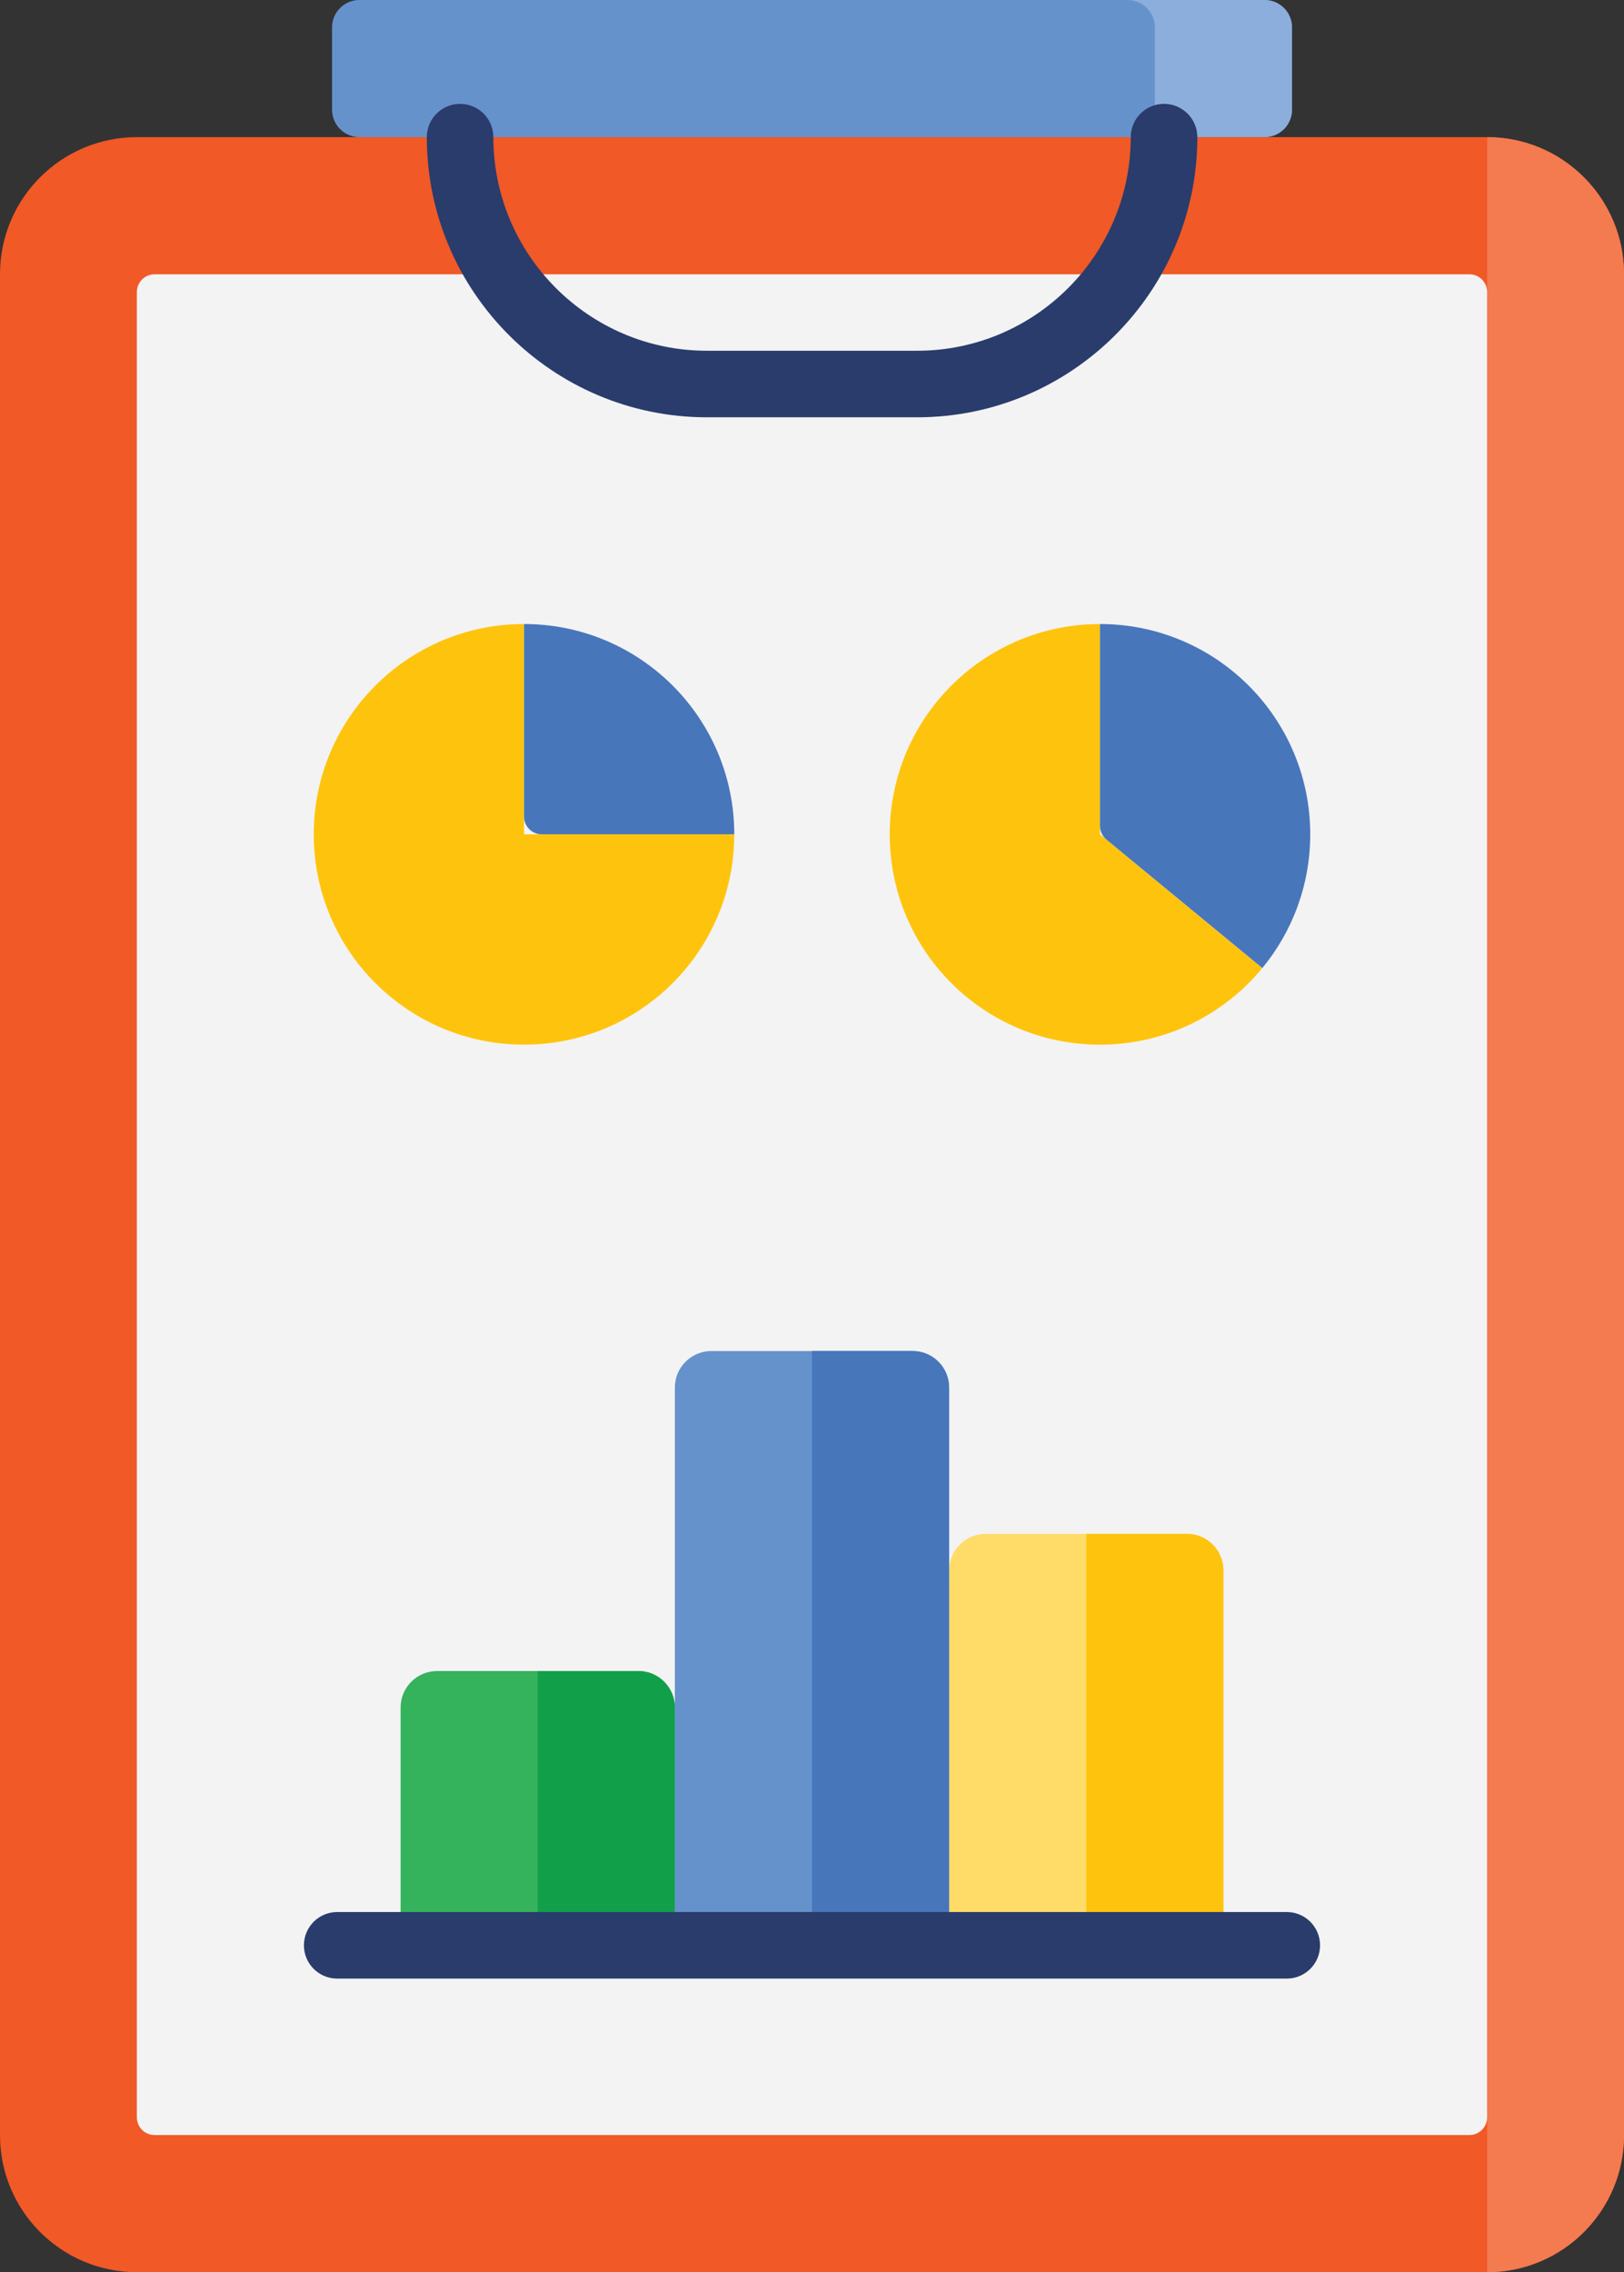 <?xml version="1.0" encoding="utf-8"?>
<!-- Generator: Adobe Illustrator 16.0.0, SVG Export Plug-In . SVG Version: 6.00 Build 0)  -->
<!DOCTYPE svg PUBLIC "-//W3C//DTD SVG 1.1//EN" "http://www.w3.org/Graphics/SVG/1.1/DTD/svg11.dtd">
<svg version="1.1" id="Layer_1" xmlns="http://www.w3.org/2000/svg" xmlns:xlink="http://www.w3.org/1999/xlink" x="0px" y="0px"
	 width="55.941px" height="78.257px" viewBox="0 0 55.941 78.257" enable-background="new 0 0 55.941 78.257" xml:space="preserve">
<rect x="0" y="0" width="55.941" height="78.257" fill="#333333" stroke="none"/>
<g id="healthcare-covid19-coronavirus-hand-hearth_2_">
	<g>
		<path fill="#F15926" d="M51.223,78.257H4.719C2.113,78.257,0,76.145,0,73.539V9.442c0-2.606,2.113-4.719,4.719-4.719h46.504
			c2.606,0,4.719,2.113,4.719,4.719v64.096C55.941,76.145,53.829,78.257,51.223,78.257z"/>
		<path fill="#F47A50" d="M51.227,4.723v73.534c2.605,0,4.715-2.114,4.715-4.724V9.446C55.941,6.838,53.832,4.723,51.227,4.723z"/>
		<path fill="#F3F3F3" d="M4.714,72.922V10.059c0-0.338,0.273-0.612,0.611-0.612h45.29c0.339,0,0.611,0.274,0.611,0.612v62.864
			c0,0.337-0.272,0.611-0.611,0.611H5.325C4.987,73.534,4.714,73.259,4.714,72.922z"/>
		<path fill="#6692CC" d="M43.561,4.723H12.383c-0.522,0-0.945-0.422-0.945-0.945V0.945C11.438,0.422,11.86,0,12.383,0h31.178
			c0.521,0,0.944,0.422,0.944,0.945v2.833C44.505,4.301,44.081,4.723,43.561,4.723z"/>
		<path fill="#8BAEDC" d="M43.561,0h-4.725c0.521,0,0.944,0.422,0.944,0.945v2.833c0,0.522-0.423,0.945-0.944,0.945h4.725
			c0.521,0,0.944-0.422,0.944-0.945V0.945C44.505,0.422,44.081,0,43.561,0z"/>
		<path fill="#293C6C" d="M40.096,3.577c-0.634,0-1.146,0.514-1.146,1.146c0,4.057-3.301,7.357-7.357,7.357h-7.243
			c-4.056,0-7.356-3.3-7.356-7.357c0-0.633-0.513-1.146-1.146-1.146c-0.633,0-1.146,0.514-1.146,1.146
			c0,5.321,4.33,9.649,9.649,9.649h7.243c5.32,0,9.65-4.328,9.65-9.649C41.242,4.09,40.729,3.577,40.096,3.577z"/>
		<g>
			<path fill="#35B25C" d="M23.246,66.999h-9.447v-8.188c0-0.696,0.564-1.259,1.26-1.259h6.93c0.695,0,1.258,0.564,1.258,1.259
				V66.999L23.246,66.999z"/>
			<path fill="#11A049" d="M21.988,57.551h-3.466v9.447h4.724v-8.188C23.246,58.115,22.684,57.551,21.988,57.551z"/>
			<path fill="#FEDC67" d="M42.142,66.999h-9.448V54.087c0-0.695,0.564-1.26,1.261-1.26h6.927c0.697,0,1.261,0.565,1.261,1.26
				V66.999L42.142,66.999z"/>
			<path fill="#FEC40D" d="M40.881,52.827h-3.463v14.171h4.724V54.087C42.142,53.392,41.578,52.827,40.881,52.827z"/>
			<path fill="#6692CC" d="M32.693,66.999h-9.447v-19.21c0-0.695,0.564-1.258,1.26-1.258h6.929c0.696,0,1.259,0.563,1.259,1.258
				V66.999L32.693,66.999z"/>
			<path fill="#4876BB" d="M31.435,46.53h-3.463v20.468h4.722v-19.21C32.693,47.094,32.131,46.53,31.435,46.53L31.435,46.53z"/>
		</g>
		<path fill="#FEC40D" d="M25.293,28.735c0,4.001-3.241,7.244-7.242,7.244s-7.243-3.242-7.243-7.244c0-4,3.242-7.243,7.243-7.243
			v7.243H25.293z"/>
		<path fill="#4876BB" d="M25.293,28.735h-6.631c-0.338,0-0.611-0.273-0.611-0.61v-6.633C22.052,21.493,25.293,24.735,25.293,28.735
			z"/>
		<path fill="#FEC40D" d="M43.482,33.342c-1.329,1.61-3.34,2.638-5.593,2.638c-3.999,0-7.241-3.243-7.241-7.244
			c0-4,3.242-7.243,7.241-7.243v7.243L43.482,33.342z"/>
		<g>
			<path fill="#4876BB" d="M45.133,28.735c0,1.75-0.62,3.355-1.65,4.606l-5.369-4.423c-0.141-0.116-0.224-0.289-0.224-0.471v-6.955
				C41.892,21.493,45.133,24.735,45.133,28.735z"/>
			<path fill="#293C6C" d="M44.325,65.853h-32.71c-0.633,0-1.146,0.513-1.146,1.146c0,0.634,0.513,1.146,1.146,1.146h32.71
				c0.634,0,1.146-0.512,1.146-1.146C45.472,66.366,44.959,65.853,44.325,65.853z"/>
		</g>
	</g>
</g>
</svg>
